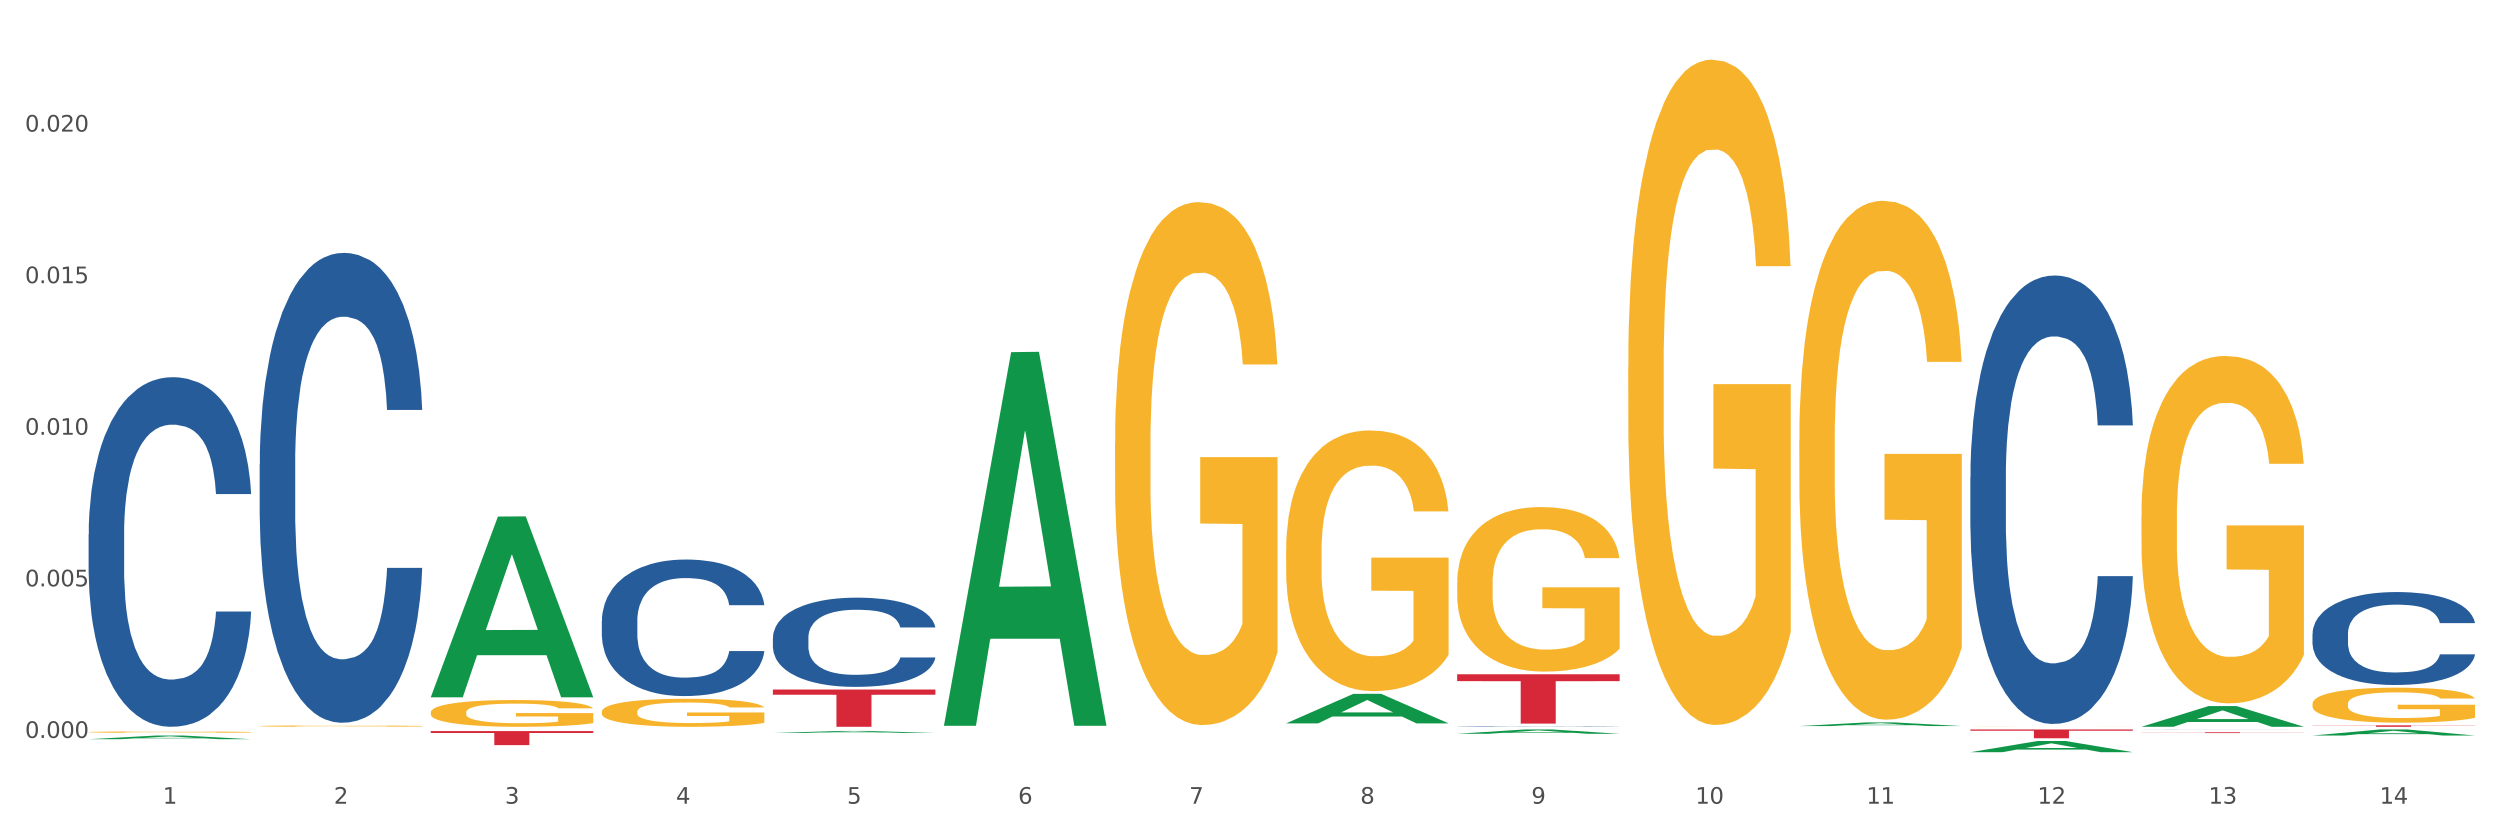 <?xml version="1.0" encoding="utf-8" standalone="no"?>
<!DOCTYPE svg PUBLIC "-//W3C//DTD SVG 1.1//EN"
  "http://www.w3.org/Graphics/SVG/1.1/DTD/svg11.dtd">
<svg xmlns:xlink="http://www.w3.org/1999/xlink" width="1080pt" height="360pt" viewBox="0 0 1080 360" xmlns="http://www.w3.org/2000/svg" version="1.1">
 <rect x="0" y="0" width="1080" height="360" fill="#333333" stroke="none"/>
 <defs>
  <style type="text/css">*{stroke-linejoin: round; stroke-linecap: butt}</style>
 </defs>
 <g id="figure_1">
  <g id="patch_1">
   <path d="M 0 360 
L 1080 360 
L 1080 0 
L 0 0 
z
" style="fill: #ffffff; stroke: #ffffff; stroke-linejoin: miter"/>
  </g>
  <g id="axes_1">
   <g id="matplotlib.axis_1">
    <g id="xtick_1">
     <g id="text_1">
      <!-- 1 -->
      <g style="fill: #4d4d4d" transform="translate(70.332 347.204) scale(0.096 -0.096)">
       <defs>
        <path id="DejaVuSans-31" d="M 794 531 
L 1825 531 
L 1825 4091 
L 703 3866 
L 703 4441 
L 1819 4666 
L 2450 4666 
L 2450 531 
L 3481 531 
L 3481 0 
L 794 0 
L 794 531 
z
" transform="scale(0.016)"/>
       </defs>
       <use xlink:href="#DejaVuSans-31"/>
      </g>
     </g>
    </g>
    <g id="xtick_2">
     <g id="text_2">
      <!-- 2 -->
      <g style="fill: #4d4d4d" transform="translate(144.233 347.204) scale(0.096 -0.096)">
       <defs>
        <path id="DejaVuSans-32" d="M 1228 531 
L 3431 531 
L 3431 0 
L 469 0 
L 469 531 
Q 828 903 1448 1529 
Q 2069 2156 2228 2338 
Q 2531 2678 2651 2914 
Q 2772 3150 2772 3378 
Q 2772 3750 2511 3984 
Q 2250 4219 1831 4219 
Q 1534 4219 1204 4116 
Q 875 4013 500 3803 
L 500 4441 
Q 881 4594 1212 4672 
Q 1544 4750 1819 4750 
Q 2544 4750 2975 4387 
Q 3406 4025 3406 3419 
Q 3406 3131 3298 2873 
Q 3191 2616 2906 2266 
Q 2828 2175 2409 1742 
Q 1991 1309 1228 531 
z
" transform="scale(0.016)"/>
       </defs>
       <use xlink:href="#DejaVuSans-32"/>
      </g>
     </g>
    </g>
    <g id="xtick_3">
     <g id="text_3">
      <!-- 3 -->
      <g style="fill: #4d4d4d" transform="translate(218.134 347.204) scale(0.096 -0.096)">
       <defs>
        <path id="DejaVuSans-33" d="M 2597 2516 
Q 3050 2419 3304 2112 
Q 3559 1806 3559 1356 
Q 3559 666 3084 287 
Q 2609 -91 1734 -91 
Q 1441 -91 1130 -33 
Q 819 25 488 141 
L 488 750 
Q 750 597 1062 519 
Q 1375 441 1716 441 
Q 2309 441 2620 675 
Q 2931 909 2931 1356 
Q 2931 1769 2642 2001 
Q 2353 2234 1838 2234 
L 1294 2234 
L 1294 2753 
L 1863 2753 
Q 2328 2753 2575 2939 
Q 2822 3125 2822 3475 
Q 2822 3834 2567 4026 
Q 2313 4219 1838 4219 
Q 1578 4219 1281 4162 
Q 984 4106 628 3988 
L 628 4550 
Q 988 4650 1302 4700 
Q 1616 4750 1894 4750 
Q 2613 4750 3031 4423 
Q 3450 4097 3450 3541 
Q 3450 3153 3228 2886 
Q 3006 2619 2597 2516 
z
" transform="scale(0.016)"/>
       </defs>
       <use xlink:href="#DejaVuSans-33"/>
      </g>
     </g>
    </g>
    <g id="xtick_4">
     <g id="text_4">
      <!-- 4 -->
      <g style="fill: #4d4d4d" transform="translate(292.034 347.204) scale(0.096 -0.096)">
       <defs>
        <path id="DejaVuSans-34" d="M 2419 4116 
L 825 1625 
L 2419 1625 
L 2419 4116 
z
M 2253 4666 
L 3047 4666 
L 3047 1625 
L 3713 1625 
L 3713 1100 
L 3047 1100 
L 3047 0 
L 2419 0 
L 2419 1100 
L 313 1100 
L 313 1709 
L 2253 4666 
z
" transform="scale(0.016)"/>
       </defs>
       <use xlink:href="#DejaVuSans-34"/>
      </g>
     </g>
    </g>
    <g id="xtick_5">
     <g id="text_5">
      <!-- 5 -->
      <g style="fill: #4d4d4d" transform="translate(365.935 347.204) scale(0.096 -0.096)">
       <defs>
        <path id="DejaVuSans-35" d="M 691 4666 
L 3169 4666 
L 3169 4134 
L 1269 4134 
L 1269 2991 
Q 1406 3038 1543 3061 
Q 1681 3084 1819 3084 
Q 2600 3084 3056 2656 
Q 3513 2228 3513 1497 
Q 3513 744 3044 326 
Q 2575 -91 1722 -91 
Q 1428 -91 1123 -41 
Q 819 9 494 109 
L 494 744 
Q 775 591 1075 516 
Q 1375 441 1709 441 
Q 2250 441 2565 725 
Q 2881 1009 2881 1497 
Q 2881 1984 2565 2268 
Q 2250 2553 1709 2553 
Q 1456 2553 1204 2497 
Q 953 2441 691 2322 
L 691 4666 
z
" transform="scale(0.016)"/>
       </defs>
       <use xlink:href="#DejaVuSans-35"/>
      </g>
     </g>
    </g>
    <g id="xtick_6">
     <g id="text_6">
      <!-- 6 -->
      <g style="fill: #4d4d4d" transform="translate(439.836 347.204) scale(0.096 -0.096)">
       <defs>
        <path id="DejaVuSans-36" d="M 2113 2584 
Q 1688 2584 1439 2293 
Q 1191 2003 1191 1497 
Q 1191 994 1439 701 
Q 1688 409 2113 409 
Q 2538 409 2786 701 
Q 3034 994 3034 1497 
Q 3034 2003 2786 2293 
Q 2538 2584 2113 2584 
z
M 3366 4563 
L 3366 3988 
Q 3128 4100 2886 4159 
Q 2644 4219 2406 4219 
Q 1781 4219 1451 3797 
Q 1122 3375 1075 2522 
Q 1259 2794 1537 2939 
Q 1816 3084 2150 3084 
Q 2853 3084 3261 2657 
Q 3669 2231 3669 1497 
Q 3669 778 3244 343 
Q 2819 -91 2113 -91 
Q 1303 -91 875 529 
Q 447 1150 447 2328 
Q 447 3434 972 4092 
Q 1497 4750 2381 4750 
Q 2619 4750 2861 4703 
Q 3103 4656 3366 4563 
z
" transform="scale(0.016)"/>
       </defs>
       <use xlink:href="#DejaVuSans-36"/>
      </g>
     </g>
    </g>
    <g id="xtick_7">
     <g id="text_7">
      <!-- 7 -->
      <g style="fill: #4d4d4d" transform="translate(513.737 347.204) scale(0.096 -0.096)">
       <defs>
        <path id="DejaVuSans-37" d="M 525 4666 
L 3525 4666 
L 3525 4397 
L 1831 0 
L 1172 0 
L 2766 4134 
L 525 4134 
L 525 4666 
z
" transform="scale(0.016)"/>
       </defs>
       <use xlink:href="#DejaVuSans-37"/>
      </g>
     </g>
    </g>
    <g id="xtick_8">
     <g id="text_8">
      <!-- 8 -->
      <g style="fill: #4d4d4d" transform="translate(587.638 347.204) scale(0.096 -0.096)">
       <defs>
        <path id="DejaVuSans-38" d="M 2034 2216 
Q 1584 2216 1326 1975 
Q 1069 1734 1069 1313 
Q 1069 891 1326 650 
Q 1584 409 2034 409 
Q 2484 409 2743 651 
Q 3003 894 3003 1313 
Q 3003 1734 2745 1975 
Q 2488 2216 2034 2216 
z
M 1403 2484 
Q 997 2584 770 2862 
Q 544 3141 544 3541 
Q 544 4100 942 4425 
Q 1341 4750 2034 4750 
Q 2731 4750 3128 4425 
Q 3525 4100 3525 3541 
Q 3525 3141 3298 2862 
Q 3072 2584 2669 2484 
Q 3125 2378 3379 2068 
Q 3634 1759 3634 1313 
Q 3634 634 3220 271 
Q 2806 -91 2034 -91 
Q 1263 -91 848 271 
Q 434 634 434 1313 
Q 434 1759 690 2068 
Q 947 2378 1403 2484 
z
M 1172 3481 
Q 1172 3119 1398 2916 
Q 1625 2713 2034 2713 
Q 2441 2713 2670 2916 
Q 2900 3119 2900 3481 
Q 2900 3844 2670 4047 
Q 2441 4250 2034 4250 
Q 1625 4250 1398 4047 
Q 1172 3844 1172 3481 
z
" transform="scale(0.016)"/>
       </defs>
       <use xlink:href="#DejaVuSans-38"/>
      </g>
     </g>
    </g>
    <g id="xtick_9">
     <g id="text_9">
      <!-- 9 -->
      <g style="fill: #4d4d4d" transform="translate(661.539 347.204) scale(0.096 -0.096)">
       <defs>
        <path id="DejaVuSans-39" d="M 703 97 
L 703 672 
Q 941 559 1184 500 
Q 1428 441 1663 441 
Q 2288 441 2617 861 
Q 2947 1281 2994 2138 
Q 2813 1869 2534 1725 
Q 2256 1581 1919 1581 
Q 1219 1581 811 2004 
Q 403 2428 403 3163 
Q 403 3881 828 4315 
Q 1253 4750 1959 4750 
Q 2769 4750 3195 4129 
Q 3622 3509 3622 2328 
Q 3622 1225 3098 567 
Q 2575 -91 1691 -91 
Q 1453 -91 1209 -44 
Q 966 3 703 97 
z
M 1959 2075 
Q 2384 2075 2632 2365 
Q 2881 2656 2881 3163 
Q 2881 3666 2632 3958 
Q 2384 4250 1959 4250 
Q 1534 4250 1286 3958 
Q 1038 3666 1038 3163 
Q 1038 2656 1286 2365 
Q 1534 2075 1959 2075 
z
" transform="scale(0.016)"/>
       </defs>
       <use xlink:href="#DejaVuSans-39"/>
      </g>
     </g>
    </g>
    <g id="xtick_10">
     <g id="text_10">
      <!-- 10 -->
      <g style="fill: #4d4d4d" transform="translate(732.386 347.204) scale(0.096 -0.096)">
       <defs>
        <path id="DejaVuSans-30" d="M 2034 4250 
Q 1547 4250 1301 3770 
Q 1056 3291 1056 2328 
Q 1056 1369 1301 889 
Q 1547 409 2034 409 
Q 2525 409 2770 889 
Q 3016 1369 3016 2328 
Q 3016 3291 2770 3770 
Q 2525 4250 2034 4250 
z
M 2034 4750 
Q 2819 4750 3233 4129 
Q 3647 3509 3647 2328 
Q 3647 1150 3233 529 
Q 2819 -91 2034 -91 
Q 1250 -91 836 529 
Q 422 1150 422 2328 
Q 422 3509 836 4129 
Q 1250 4750 2034 4750 
z
" transform="scale(0.016)"/>
       </defs>
       <use xlink:href="#DejaVuSans-31"/>
       <use xlink:href="#DejaVuSans-30" transform="translate(63.623 0)"/>
      </g>
     </g>
    </g>
    <g id="xtick_11">
     <g id="text_11">
      <!-- 11 -->
      <g style="fill: #4d4d4d" transform="translate(806.287 347.204) scale(0.096 -0.096)">
       <use xlink:href="#DejaVuSans-31"/>
       <use xlink:href="#DejaVuSans-31" transform="translate(63.623 0)"/>
      </g>
     </g>
    </g>
    <g id="xtick_12">
     <g id="text_12">
      <!-- 12 -->
      <g style="fill: #4d4d4d" transform="translate(880.187 347.204) scale(0.096 -0.096)">
       <use xlink:href="#DejaVuSans-31"/>
       <use xlink:href="#DejaVuSans-32" transform="translate(63.623 0)"/>
      </g>
     </g>
    </g>
    <g id="xtick_13">
     <g id="text_13">
      <!-- 13 -->
      <g style="fill: #4d4d4d" transform="translate(954.088 347.204) scale(0.096 -0.096)">
       <use xlink:href="#DejaVuSans-31"/>
       <use xlink:href="#DejaVuSans-33" transform="translate(63.623 0)"/>
      </g>
     </g>
    </g>
    <g id="xtick_14">
     <g id="text_14">
      <!-- 14 -->
      <g style="fill: #4d4d4d" transform="translate(1027.989 347.204) scale(0.096 -0.096)">
       <use xlink:href="#DejaVuSans-31"/>
       <use xlink:href="#DejaVuSans-34" transform="translate(63.623 0)"/>
      </g>
     </g>
    </g>
    <g id="xtick_15"/>
    <g id="xtick_16"/>
    <g id="xtick_17"/>
    <g id="xtick_18"/>
    <g id="xtick_19"/>
    <g id="xtick_20"/>
    <g id="xtick_21"/>
    <g id="xtick_22"/>
    <g id="xtick_23"/>
    <g id="xtick_24"/>
    <g id="xtick_25"/>
    <g id="xtick_26"/>
    <g id="xtick_27"/>
   </g>
   <g id="matplotlib.axis_2">
    <g id="ytick_1">
     <g id="text_15">
      <!-- 0.000 -->
      <g style="fill: #4d4d4d" transform="translate(10.8 318.784) scale(0.096 -0.096)">
       <defs>
        <path id="DejaVuSans-2e" d="M 684 794 
L 1344 794 
L 1344 0 
L 684 0 
L 684 794 
z
" transform="scale(0.016)"/>
       </defs>
       <use xlink:href="#DejaVuSans-30"/>
       <use xlink:href="#DejaVuSans-2e" transform="translate(63.623 0)"/>
       <use xlink:href="#DejaVuSans-30" transform="translate(95.41 0)"/>
       <use xlink:href="#DejaVuSans-30" transform="translate(159.033 0)"/>
       <use xlink:href="#DejaVuSans-30" transform="translate(222.656 0)"/>
      </g>
     </g>
    </g>
    <g id="ytick_2">
     <g id="text_16">
      <!-- 0.005 -->
      <g style="fill: #4d4d4d" transform="translate(10.8 253.301) scale(0.096 -0.096)">
       <use xlink:href="#DejaVuSans-30"/>
       <use xlink:href="#DejaVuSans-2e" transform="translate(63.623 0)"/>
       <use xlink:href="#DejaVuSans-30" transform="translate(95.41 0)"/>
       <use xlink:href="#DejaVuSans-30" transform="translate(159.033 0)"/>
       <use xlink:href="#DejaVuSans-35" transform="translate(222.656 0)"/>
      </g>
     </g>
    </g>
    <g id="ytick_3">
     <g id="text_17">
      <!-- 0.010 -->
      <g style="fill: #4d4d4d" transform="translate(10.8 187.818) scale(0.096 -0.096)">
       <use xlink:href="#DejaVuSans-30"/>
       <use xlink:href="#DejaVuSans-2e" transform="translate(63.623 0)"/>
       <use xlink:href="#DejaVuSans-30" transform="translate(95.41 0)"/>
       <use xlink:href="#DejaVuSans-31" transform="translate(159.033 0)"/>
       <use xlink:href="#DejaVuSans-30" transform="translate(222.656 0)"/>
      </g>
     </g>
    </g>
    <g id="ytick_4">
     <g id="text_18">
      <!-- 0.015 -->
      <g style="fill: #4d4d4d" transform="translate(10.8 122.335) scale(0.096 -0.096)">
       <use xlink:href="#DejaVuSans-30"/>
       <use xlink:href="#DejaVuSans-2e" transform="translate(63.623 0)"/>
       <use xlink:href="#DejaVuSans-30" transform="translate(95.41 0)"/>
       <use xlink:href="#DejaVuSans-31" transform="translate(159.033 0)"/>
       <use xlink:href="#DejaVuSans-35" transform="translate(222.656 0)"/>
      </g>
     </g>
    </g>
    <g id="ytick_5">
     <g id="text_19">
      <!-- 0.020 -->
      <g style="fill: #4d4d4d" transform="translate(10.8 56.853) scale(0.096 -0.096)">
       <use xlink:href="#DejaVuSans-30"/>
       <use xlink:href="#DejaVuSans-2e" transform="translate(63.623 0)"/>
       <use xlink:href="#DejaVuSans-30" transform="translate(95.41 0)"/>
       <use xlink:href="#DejaVuSans-32" transform="translate(159.033 0)"/>
       <use xlink:href="#DejaVuSans-30" transform="translate(222.656 0)"/>
      </g>
     </g>
    </g>
    <g id="ytick_6"/>
    <g id="ytick_7"/>
    <g id="ytick_8"/>
    <g id="ytick_9"/>
    <g id="ytick_10"/>
   </g>
   <g id="PolyCollection_1">
    <path d="M 38.283 319.337 
L 38.355 319.336 
L 67.306 317.755 
L 79.321 317.754 
L 108.489 319.34 
L 94.592 319.34 
L 88.296 318.971 
L 58.404 318.971 
L 58.187 318.977 
L 52.107 319.34 
L 38.283 319.34 
L 38.283 319.337 
L 62.167 318.751 
L 84.532 318.749 
L 73.458 318.092 
L 73.314 318.089 
L 73.169 318.094 
L 62.095 318.749 
L 62.167 318.751 
L 38.283 319.337 
z
" clip-path="url(#p18c2c9c20a)" style="fill: #109648"/>
    <path d="M 851.192 315.136 
L 921.398 315.136 
L 921.398 315.666 
L 893.782 315.669 
L 893.782 318.945 
L 878.643 318.945 
L 878.643 315.669 
L 851.192 315.666 
L 851.192 315.14 
L 851.192 315.136 
z
" clip-path="url(#p18c2c9c20a)" style="fill: #d62839"/>
    <path d="M 629.49 291.296 
L 699.696 291.296 
L 699.696 294.256 
L 672.079 294.276 
L 672.079 312.601 
L 656.94 312.601 
L 656.94 294.276 
L 629.49 294.256 
L 629.49 291.316 
L 629.49 291.296 
z
" clip-path="url(#p18c2c9c20a)" style="fill: #d62839"/>
    <path d="M 333.886 297.89 
L 404.092 297.89 
L 404.092 300.126 
L 376.476 300.141 
L 376.476 313.979 
L 361.337 313.979 
L 361.337 300.141 
L 333.886 300.126 
L 333.886 297.905 
L 333.886 297.89 
z
" clip-path="url(#p18c2c9c20a)" style="fill: #d62839"/>
    <path d="M 186.085 315.811 
L 256.291 315.811 
L 256.291 316.657 
L 228.674 316.662 
L 228.674 321.895 
L 213.535 321.895 
L 213.535 316.662 
L 186.085 316.657 
L 186.085 315.817 
L 186.085 315.811 
z
" clip-path="url(#p18c2c9c20a)" style="fill: #d62839"/>
    <path d="M 112.184 313.666 
L 112.267 313.666 
L 112.267 313.646 
L 112.433 313.63 
L 113.261 313.59 
L 114.505 313.557 
L 115.416 313.54 
L 116.328 313.525 
L 117.406 313.511 
L 118.732 313.496 
L 121.136 313.474 
L 122.628 313.463 
L 124.451 313.452 
L 127.767 313.435 
L 130.17 313.425 
L 132.657 313.417 
L 136.719 313.407 
L 139.371 313.403 
L 142.189 313.4 
L 145.588 313.398 
L 148.157 313.397 
L 153.793 313.399 
L 158.601 313.404 
L 160.922 313.407 
L 163.906 313.414 
L 165.481 313.418 
L 168.05 313.427 
L 170.703 313.438 
L 172.526 313.447 
L 175.261 313.465 
L 177.334 313.483 
L 179.24 313.506 
L 180.235 313.521 
L 180.981 313.535 
L 181.644 313.552 
L 182.307 313.578 
L 167.387 313.578 
L 166.807 313.559 
L 165.895 313.542 
L 164.569 313.525 
L 163.408 313.514 
L 161.419 313.501 
L 159.596 313.492 
L 157.689 313.486 
L 155.368 313.481 
L 153.545 313.478 
L 150.975 313.476 
L 145.919 313.476 
L 142.521 313.481 
L 140.2 313.486 
L 138.708 313.491 
L 137.382 313.496 
L 135.89 313.504 
L 134.149 313.515 
L 132.906 313.525 
L 131.662 313.538 
L 130.668 313.55 
L 129.756 313.565 
L 129.01 313.581 
L 128.43 313.598 
L 127.933 313.618 
L 127.518 313.651 
L 127.518 313.724 
L 127.684 313.74 
L 128.098 313.762 
L 128.596 313.779 
L 129.424 313.798 
L 130.17 313.812 
L 131.58 313.831 
L 133.154 313.847 
L 134.398 313.857 
L 135.641 313.865 
L 137.796 313.877 
L 140.2 313.886 
L 142.272 313.892 
L 145.09 313.898 
L 146.997 313.9 
L 148.654 313.901 
L 152.716 313.901 
L 155.617 313.899 
L 158.85 313.895 
L 161.336 313.891 
L 163.408 313.885 
L 165.729 313.875 
L 167.221 313.866 
L 167.221 313.755 
L 148.986 313.755 
L 148.986 313.681 
L 182.39 313.681 
L 182.39 313.898 
L 180.981 313.909 
L 179.406 313.919 
L 177.748 313.928 
L 175.261 313.939 
L 172.277 313.95 
L 169.625 313.957 
L 166.807 313.963 
L 163.491 313.969 
L 159.181 313.975 
L 156.529 313.977 
L 153.213 313.978 
L 149.318 313.979 
L 145.919 313.978 
L 142.604 313.975 
L 139.122 313.97 
L 135.724 313.963 
L 133.154 313.957 
L 130.585 313.948 
L 127.85 313.937 
L 125.695 313.926 
L 124.037 313.917 
L 122.213 313.905 
L 120.224 313.889 
L 118.732 313.874 
L 117.406 313.859 
L 115.997 313.84 
L 115.002 313.824 
L 114.007 313.803 
L 113.427 313.788 
L 112.764 313.764 
L 112.267 313.73 
L 112.184 313.666 
z
" clip-path="url(#p18c2c9c20a)" style="fill: #f7b32b"/>
    <path d="M 38.283 230.807 
L 38.366 230.669 
L 38.366 226.807 
L 38.615 221.565 
L 39.528 211.91 
L 40.69 204.6 
L 42.681 196.048 
L 43.76 192.462 
L 45.171 188.462 
L 48.075 181.979 
L 51.395 176.462 
L 53.718 173.427 
L 55.461 171.496 
L 59.361 168.048 
L 61.602 166.531 
L 63.926 165.289 
L 65.917 164.462 
L 69.237 163.496 
L 71.892 163.082 
L 74.963 162.944 
L 77.535 163.082 
L 80.938 163.634 
L 85.917 165.289 
L 87.825 166.255 
L 90.398 167.91 
L 93.053 170.117 
L 95.211 172.324 
L 97.701 175.496 
L 100.273 179.634 
L 102.763 184.875 
L 104.506 189.703 
L 105.916 194.807 
L 107.161 201.013 
L 108.074 207.772 
L 108.489 213.427 
L 93.302 213.427 
L 92.888 208.324 
L 92.058 202.807 
L 91.228 199.082 
L 90.315 196.048 
L 88.904 192.6 
L 87.659 190.393 
L 85.585 187.772 
L 83.676 186.117 
L 82.099 185.151 
L 80.191 184.324 
L 76.124 183.496 
L 73.22 183.496 
L 71.394 183.772 
L 69.154 184.462 
L 67.245 185.427 
L 65.004 187.082 
L 63.262 188.875 
L 61.519 191.22 
L 60.523 192.875 
L 59.029 195.91 
L 58.034 198.393 
L 56.706 202.669 
L 55.959 205.703 
L 54.631 213.565 
L 54.05 219.358 
L 53.801 223.358 
L 53.635 227.772 
L 53.635 249.289 
L 54.133 258.944 
L 54.548 263.082 
L 55.212 267.772 
L 56.457 273.841 
L 58.283 279.772 
L 60.191 284.048 
L 61.768 286.669 
L 63.262 288.6 
L 64.755 290.117 
L 66.581 291.496 
L 68.075 292.324 
L 70.315 293.151 
L 72.971 293.565 
L 75.046 293.565 
L 79.278 292.875 
L 81.187 292.186 
L 83.012 291.22 
L 85.004 289.703 
L 86.581 288.048 
L 87.493 286.806 
L 88.987 284.186 
L 90.149 281.427 
L 91.145 278.255 
L 91.809 275.496 
L 92.556 271.358 
L 93.136 266.669 
L 93.302 264.186 
L 108.489 264.186 
L 108.157 269.151 
L 107.576 273.979 
L 106.414 280.462 
L 105.501 284.186 
L 104.091 288.738 
L 102.597 292.6 
L 100.522 296.875 
L 98.614 300.048 
L 96.622 302.806 
L 94.464 305.289 
L 90.564 308.737 
L 89.153 309.703 
L 86.166 311.358 
L 83.842 312.324 
L 80.44 313.289 
L 76.954 313.841 
L 73.303 313.979 
L 70.066 313.703 
L 66.498 312.875 
L 64.257 312.048 
L 61.768 310.806 
L 58.863 308.875 
L 56.125 306.531 
L 53.552 303.772 
L 51.146 300.6 
L 48.905 297.013 
L 46.001 291.082 
L 43.843 285.289 
L 42.266 279.91 
L 41.187 275.358 
L 40.109 269.565 
L 39.528 265.565 
L 38.615 255.91 
L 38.283 246.944 
L 38.283 230.807 
z
" clip-path="url(#p18c2c9c20a)" style="fill: #255c99"/>
    <path d="M 112.184 200.456 
L 112.267 200.271 
L 112.267 195.08 
L 112.516 188.036 
L 113.429 175.059 
L 114.59 165.234 
L 116.582 153.74 
L 117.661 148.921 
L 119.072 143.545 
L 121.976 134.832 
L 125.296 127.417 
L 127.619 123.338 
L 129.362 120.743 
L 133.262 116.108 
L 135.503 114.069 
L 137.826 112.401 
L 139.818 111.289 
L 143.137 109.991 
L 145.793 109.435 
L 148.863 109.249 
L 151.436 109.435 
L 154.838 110.176 
L 159.818 112.401 
L 161.726 113.698 
L 164.299 115.923 
L 166.954 118.889 
L 169.112 121.855 
L 171.602 126.119 
L 174.174 131.68 
L 176.664 138.725 
L 178.406 145.213 
L 179.817 152.072 
L 181.062 160.414 
L 181.975 169.498 
L 182.39 177.098 
L 167.203 177.098 
L 166.788 170.239 
L 165.959 162.824 
L 165.129 157.819 
L 164.216 153.74 
L 162.805 149.106 
L 161.56 146.14 
L 159.486 142.618 
L 157.577 140.393 
L 156 139.095 
L 154.092 137.983 
L 150.025 136.871 
L 147.121 136.871 
L 145.295 137.242 
L 143.055 138.169 
L 141.146 139.466 
L 138.905 141.691 
L 137.163 144.101 
L 135.42 147.252 
L 134.424 149.477 
L 132.93 153.555 
L 131.934 156.892 
L 130.607 162.639 
L 129.86 166.717 
L 128.532 177.284 
L 127.951 185.07 
L 127.702 190.446 
L 127.536 196.378 
L 127.536 225.297 
L 128.034 238.273 
L 128.449 243.835 
L 129.113 250.138 
L 130.358 258.294 
L 132.183 266.266 
L 134.092 272.013 
L 135.669 275.535 
L 137.163 278.13 
L 138.656 280.169 
L 140.482 282.023 
L 141.976 283.135 
L 144.216 284.248 
L 146.872 284.804 
L 148.946 284.804 
L 153.179 283.877 
L 155.087 282.95 
L 156.913 281.652 
L 158.905 279.613 
L 160.481 277.389 
L 161.394 275.72 
L 162.888 272.198 
L 164.05 268.49 
L 165.046 264.227 
L 165.71 260.519 
L 166.456 254.958 
L 167.037 248.655 
L 167.203 245.318 
L 182.39 245.318 
L 182.058 251.992 
L 181.477 258.48 
L 180.315 267.193 
L 179.402 272.198 
L 177.991 278.315 
L 176.498 283.506 
L 174.423 289.253 
L 172.514 293.517 
L 170.523 297.224 
L 168.365 300.561 
L 164.465 305.195 
L 163.054 306.493 
L 160.067 308.718 
L 157.743 310.015 
L 154.341 311.313 
L 150.855 312.054 
L 147.204 312.24 
L 143.967 311.869 
L 140.399 310.757 
L 138.158 309.645 
L 135.669 307.976 
L 132.764 305.381 
L 130.026 302.229 
L 127.453 298.522 
L 125.047 294.258 
L 122.806 289.438 
L 119.902 281.467 
L 117.744 273.681 
L 116.167 266.451 
L 115.088 260.334 
L 114.01 252.548 
L 113.429 247.172 
L 112.516 234.195 
L 112.184 222.145 
L 112.184 200.456 
z
" clip-path="url(#p18c2c9c20a)" style="fill: #255c99"/>
    <path d="M 259.986 268.222 
L 260.069 268.168 
L 260.069 266.659 
L 260.318 264.612 
L 261.23 260.841 
L 262.392 257.985 
L 264.384 254.645 
L 265.463 253.244 
L 266.873 251.682 
L 269.778 249.15 
L 273.097 246.995 
L 275.421 245.81 
L 277.164 245.056 
L 281.064 243.709 
L 283.305 243.116 
L 285.628 242.631 
L 287.62 242.308 
L 290.939 241.931 
L 293.595 241.769 
L 296.665 241.715 
L 299.238 241.769 
L 302.64 241.985 
L 307.619 242.631 
L 309.528 243.008 
L 312.101 243.655 
L 314.756 244.517 
L 316.914 245.379 
L 319.403 246.618 
L 321.976 248.234 
L 324.465 250.281 
L 326.208 252.167 
L 327.619 254.16 
L 328.864 256.585 
L 329.776 259.225 
L 330.191 261.433 
L 315.005 261.433 
L 314.59 259.44 
L 313.76 257.285 
L 312.93 255.83 
L 312.018 254.645 
L 310.607 253.298 
L 309.362 252.436 
L 307.287 251.413 
L 305.379 250.766 
L 303.802 250.389 
L 301.893 250.066 
L 297.827 249.743 
L 294.923 249.743 
L 293.097 249.85 
L 290.856 250.12 
L 288.948 250.497 
L 286.707 251.143 
L 284.964 251.844 
L 283.222 252.76 
L 282.226 253.406 
L 280.732 254.591 
L 279.736 255.561 
L 278.408 257.231 
L 277.662 258.416 
L 276.334 261.487 
L 275.753 263.75 
L 275.504 265.312 
L 275.338 267.036 
L 275.338 275.441 
L 275.836 279.212 
L 276.251 280.828 
L 276.915 282.66 
L 278.159 285.03 
L 279.985 287.347 
L 281.894 289.017 
L 283.471 290.041 
L 284.964 290.795 
L 286.458 291.388 
L 288.284 291.926 
L 289.777 292.25 
L 292.018 292.573 
L 294.674 292.734 
L 296.748 292.734 
L 300.98 292.465 
L 302.889 292.196 
L 304.715 291.819 
L 306.706 291.226 
L 308.283 290.579 
L 309.196 290.095 
L 310.69 289.071 
L 311.852 287.993 
L 312.847 286.754 
L 313.511 285.677 
L 314.258 284.061 
L 314.839 282.229 
L 315.005 281.259 
L 330.191 281.259 
L 329.859 283.199 
L 329.279 285.084 
L 328.117 287.616 
L 327.204 289.071 
L 325.793 290.849 
L 324.299 292.357 
L 322.225 294.027 
L 320.316 295.266 
L 318.324 296.344 
L 316.167 297.314 
L 312.267 298.661 
L 310.856 299.038 
L 307.868 299.684 
L 305.545 300.061 
L 302.142 300.438 
L 298.657 300.654 
L 295.006 300.708 
L 291.769 300.6 
L 288.201 300.277 
L 285.96 299.954 
L 283.471 299.469 
L 280.566 298.714 
L 277.827 297.799 
L 275.255 296.721 
L 272.848 295.482 
L 270.608 294.081 
L 267.703 291.765 
L 265.546 289.502 
L 263.969 287.401 
L 262.89 285.623 
L 261.811 283.36 
L 261.23 281.798 
L 260.318 278.027 
L 259.986 274.525 
L 259.986 268.222 
z
" clip-path="url(#p18c2c9c20a)" style="fill: #255c99"/>
    <path d="M 333.886 275.505 
L 333.969 275.47 
L 333.969 274.484 
L 334.218 273.146 
L 335.131 270.682 
L 336.293 268.816 
L 338.285 266.634 
L 339.363 265.718 
L 340.774 264.697 
L 343.679 263.043 
L 346.998 261.635 
L 349.322 260.86 
L 351.064 260.367 
L 354.965 259.487 
L 357.205 259.1 
L 359.529 258.783 
L 361.521 258.572 
L 364.84 258.326 
L 367.496 258.22 
L 370.566 258.185 
L 373.139 258.22 
L 376.541 258.361 
L 381.52 258.783 
L 383.429 259.03 
L 386.001 259.452 
L 388.657 260.015 
L 390.815 260.579 
L 393.304 261.388 
L 395.877 262.444 
L 398.366 263.782 
L 400.109 265.014 
L 401.52 266.317 
L 402.764 267.901 
L 403.677 269.626 
L 404.092 271.069 
L 388.906 271.069 
L 388.491 269.767 
L 387.661 268.359 
L 386.831 267.408 
L 385.918 266.634 
L 384.508 265.754 
L 383.263 265.19 
L 381.188 264.521 
L 379.28 264.099 
L 377.703 263.853 
L 375.794 263.641 
L 371.728 263.43 
L 368.823 263.43 
L 366.998 263.501 
L 364.757 263.677 
L 362.848 263.923 
L 360.608 264.345 
L 358.865 264.803 
L 357.122 265.402 
L 356.127 265.824 
L 354.633 266.598 
L 353.637 267.232 
L 352.309 268.323 
L 351.562 269.098 
L 350.235 271.104 
L 349.654 272.583 
L 349.405 273.604 
L 349.239 274.73 
L 349.239 280.222 
L 349.737 282.686 
L 350.152 283.742 
L 350.816 284.939 
L 352.06 286.488 
L 353.886 288.002 
L 355.795 289.093 
L 357.371 289.762 
L 358.865 290.255 
L 360.359 290.642 
L 362.185 290.994 
L 363.678 291.205 
L 365.919 291.417 
L 368.574 291.522 
L 370.649 291.522 
L 374.881 291.346 
L 376.79 291.17 
L 378.616 290.924 
L 380.607 290.537 
L 382.184 290.114 
L 383.097 289.797 
L 384.591 289.128 
L 385.752 288.424 
L 386.748 287.615 
L 387.412 286.911 
L 388.159 285.854 
L 388.74 284.658 
L 388.906 284.024 
L 404.092 284.024 
L 403.76 285.291 
L 403.179 286.523 
L 402.018 288.178 
L 401.105 289.128 
L 399.694 290.29 
L 398.2 291.276 
L 396.126 292.367 
L 394.217 293.177 
L 392.225 293.881 
L 390.068 294.514 
L 386.167 295.395 
L 384.757 295.641 
L 381.769 296.063 
L 379.446 296.31 
L 376.043 296.556 
L 372.558 296.697 
L 368.906 296.732 
L 365.67 296.662 
L 362.102 296.451 
L 359.861 296.239 
L 357.371 295.923 
L 354.467 295.43 
L 351.728 294.831 
L 349.156 294.127 
L 346.749 293.318 
L 344.509 292.402 
L 341.604 290.889 
L 339.446 289.41 
L 337.87 288.037 
L 336.791 286.875 
L 335.712 285.397 
L 335.131 284.376 
L 334.218 281.912 
L 333.886 279.624 
L 333.886 275.505 
z
" clip-path="url(#p18c2c9c20a)" style="fill: #255c99"/>
    <path d="M 629.49 313.858 
L 629.573 313.857 
L 629.573 313.852 
L 629.822 313.844 
L 630.735 313.83 
L 631.896 313.819 
L 633.888 313.807 
L 634.967 313.802 
L 636.378 313.796 
L 639.282 313.786 
L 642.602 313.778 
L 644.925 313.774 
L 646.668 313.771 
L 650.568 313.766 
L 652.809 313.764 
L 655.132 313.762 
L 657.124 313.761 
L 660.444 313.759 
L 663.099 313.759 
L 666.17 313.759 
L 668.742 313.759 
L 672.144 313.76 
L 677.124 313.762 
L 679.032 313.763 
L 681.605 313.766 
L 684.26 313.769 
L 686.418 313.772 
L 688.908 313.777 
L 691.48 313.783 
L 693.97 313.791 
L 695.712 313.798 
L 697.123 313.805 
L 698.368 313.814 
L 699.281 313.824 
L 699.696 313.832 
L 684.509 313.832 
L 684.094 313.825 
L 683.265 313.817 
L 682.435 313.811 
L 681.522 313.807 
L 680.111 313.802 
L 678.866 313.799 
L 676.792 313.795 
L 674.883 313.792 
L 673.306 313.791 
L 671.398 313.79 
L 667.331 313.789 
L 664.427 313.789 
L 662.601 313.789 
L 660.361 313.79 
L 658.452 313.791 
L 656.211 313.794 
L 654.469 313.796 
L 652.726 313.8 
L 651.73 313.802 
L 650.236 313.807 
L 649.24 313.81 
L 647.913 313.817 
L 647.166 313.821 
L 645.838 313.832 
L 645.257 313.841 
L 645.008 313.847 
L 644.842 313.853 
L 644.842 313.885 
L 645.34 313.899 
L 645.755 313.905 
L 646.419 313.911 
L 647.664 313.92 
L 649.489 313.929 
L 651.398 313.935 
L 652.975 313.939 
L 654.469 313.942 
L 655.962 313.944 
L 657.788 313.946 
L 659.282 313.947 
L 661.522 313.948 
L 664.178 313.949 
L 666.253 313.949 
L 670.485 313.948 
L 672.393 313.947 
L 674.219 313.946 
L 676.211 313.943 
L 677.788 313.941 
L 678.7 313.939 
L 680.194 313.935 
L 681.356 313.931 
L 682.352 313.927 
L 683.016 313.923 
L 683.762 313.917 
L 684.343 313.91 
L 684.509 313.906 
L 699.696 313.906 
L 699.364 313.913 
L 698.783 313.921 
L 697.621 313.93 
L 696.708 313.935 
L 695.297 313.942 
L 693.804 313.948 
L 691.729 313.954 
L 689.82 313.959 
L 687.829 313.963 
L 685.671 313.966 
L 681.771 313.971 
L 680.36 313.973 
L 677.373 313.975 
L 675.049 313.976 
L 671.647 313.978 
L 668.161 313.979 
L 664.51 313.979 
L 661.273 313.978 
L 657.705 313.977 
L 655.464 313.976 
L 652.975 313.974 
L 650.07 313.971 
L 647.332 313.968 
L 644.759 313.964 
L 642.353 313.959 
L 640.112 313.954 
L 637.208 313.945 
L 635.05 313.937 
L 633.473 313.929 
L 632.394 313.923 
L 631.316 313.914 
L 630.735 313.908 
L 629.822 313.894 
L 629.49 313.881 
L 629.49 313.858 
z
" clip-path="url(#p18c2c9c20a)" style="fill: #255c99"/>
    <path d="M 851.192 206.065 
L 851.275 205.888 
L 851.275 200.934 
L 851.524 194.21 
L 852.437 181.825 
L 853.599 172.448 
L 855.591 161.478 
L 856.67 156.878 
L 858.08 151.747 
L 860.985 143.431 
L 864.304 136.354 
L 866.628 132.461 
L 868.37 129.984 
L 872.271 125.561 
L 874.511 123.615 
L 876.835 122.022 
L 878.827 120.961 
L 882.146 119.722 
L 884.802 119.191 
L 887.872 119.014 
L 890.445 119.191 
L 893.847 119.899 
L 898.826 122.022 
L 900.735 123.261 
L 903.307 125.384 
L 905.963 128.215 
L 908.121 131.046 
L 910.61 135.115 
L 913.183 140.423 
L 915.672 147.147 
L 917.415 153.339 
L 918.826 159.886 
L 920.071 167.848 
L 920.983 176.517 
L 921.398 183.771 
L 906.212 183.771 
L 905.797 177.225 
L 904.967 170.148 
L 904.137 165.37 
L 903.224 161.478 
L 901.814 157.055 
L 900.569 154.224 
L 898.494 150.862 
L 896.586 148.739 
L 895.009 147.5 
L 893.1 146.439 
L 889.034 145.377 
L 886.129 145.377 
L 884.304 145.731 
L 882.063 146.616 
L 880.154 147.854 
L 877.914 149.977 
L 876.171 152.278 
L 874.428 155.285 
L 873.433 157.409 
L 871.939 161.301 
L 870.943 164.486 
L 869.615 169.971 
L 868.868 173.863 
L 867.541 183.948 
L 866.96 191.379 
L 866.711 196.51 
L 866.545 202.172 
L 866.545 229.774 
L 867.043 242.159 
L 867.458 247.467 
L 868.122 253.482 
L 869.366 261.267 
L 871.192 268.875 
L 873.101 274.36 
L 874.677 277.722 
L 876.171 280.199 
L 877.665 282.145 
L 879.491 283.914 
L 880.984 284.976 
L 883.225 286.038 
L 885.88 286.568 
L 887.955 286.568 
L 892.187 285.684 
L 894.096 284.799 
L 895.922 283.561 
L 897.913 281.614 
L 899.49 279.491 
L 900.403 277.899 
L 901.897 274.537 
L 903.058 270.998 
L 904.054 266.929 
L 904.718 263.39 
L 905.465 258.083 
L 906.046 252.067 
L 906.212 248.882 
L 921.398 248.882 
L 921.066 255.252 
L 920.485 261.444 
L 919.324 269.76 
L 918.411 274.537 
L 917 280.376 
L 915.506 285.33 
L 913.432 290.815 
L 911.523 294.884 
L 909.531 298.423 
L 907.374 301.608 
L 903.473 306.031 
L 902.063 307.269 
L 899.075 309.393 
L 896.752 310.631 
L 893.349 311.87 
L 889.864 312.577 
L 886.212 312.754 
L 882.976 312.4 
L 879.408 311.339 
L 877.167 310.277 
L 874.677 308.685 
L 871.773 306.208 
L 869.034 303.2 
L 866.462 299.661 
L 864.055 295.592 
L 861.815 290.992 
L 858.91 283.384 
L 856.752 275.953 
L 855.176 269.052 
L 854.097 263.214 
L 853.018 255.782 
L 852.437 250.651 
L 851.524 238.266 
L 851.192 226.766 
L 851.192 206.065 
z
" clip-path="url(#p18c2c9c20a)" style="fill: #255c99"/>
    <path d="M 925.093 315.162 
L 925.176 315.162 
L 925.176 315.16 
L 925.425 315.159 
L 926.338 315.155 
L 927.5 315.152 
L 929.492 315.149 
L 930.57 315.148 
L 931.981 315.146 
L 934.886 315.144 
L 938.205 315.141 
L 940.529 315.14 
L 942.271 315.14 
L 946.172 315.138 
L 948.412 315.138 
L 950.736 315.137 
L 952.728 315.137 
L 956.047 315.137 
L 958.702 315.136 
L 961.773 315.136 
L 964.346 315.136 
L 967.748 315.137 
L 972.727 315.137 
L 974.636 315.138 
L 977.208 315.138 
L 979.864 315.139 
L 982.021 315.14 
L 984.511 315.141 
L 987.084 315.143 
L 989.573 315.145 
L 991.316 315.146 
L 992.727 315.148 
L 993.971 315.151 
L 994.884 315.153 
L 995.299 315.155 
L 980.113 315.155 
L 979.698 315.154 
L 978.868 315.151 
L 978.038 315.15 
L 977.125 315.149 
L 975.715 315.148 
L 974.47 315.147 
L 972.395 315.146 
L 970.486 315.145 
L 968.91 315.145 
L 967.001 315.144 
L 962.935 315.144 
L 960.03 315.144 
L 958.205 315.144 
L 955.964 315.144 
L 954.055 315.145 
L 951.815 315.145 
L 950.072 315.146 
L 948.329 315.147 
L 947.333 315.148 
L 945.84 315.149 
L 944.844 315.15 
L 943.516 315.151 
L 942.769 315.153 
L 941.441 315.155 
L 940.861 315.158 
L 940.612 315.159 
L 940.446 315.161 
L 940.446 315.169 
L 940.944 315.173 
L 941.359 315.174 
L 942.022 315.176 
L 943.267 315.178 
L 945.093 315.18 
L 947.002 315.182 
L 948.578 315.183 
L 950.072 315.184 
L 951.566 315.184 
L 953.391 315.185 
L 954.885 315.185 
L 957.126 315.186 
L 959.781 315.186 
L 961.856 315.186 
L 966.088 315.185 
L 967.997 315.185 
L 969.823 315.185 
L 971.814 315.184 
L 973.391 315.184 
L 974.304 315.183 
L 975.798 315.182 
L 976.959 315.181 
L 977.955 315.18 
L 978.619 315.179 
L 979.366 315.177 
L 979.947 315.176 
L 980.113 315.175 
L 995.299 315.175 
L 994.967 315.176 
L 994.386 315.178 
L 993.225 315.181 
L 992.312 315.182 
L 990.901 315.184 
L 989.407 315.185 
L 987.333 315.187 
L 985.424 315.188 
L 983.432 315.189 
L 981.275 315.19 
L 977.374 315.191 
L 975.963 315.192 
L 972.976 315.192 
L 970.652 315.193 
L 967.25 315.193 
L 963.765 315.193 
L 960.113 315.193 
L 956.877 315.193 
L 953.308 315.193 
L 951.068 315.193 
L 948.578 315.192 
L 945.674 315.191 
L 942.935 315.191 
L 940.363 315.19 
L 937.956 315.188 
L 935.715 315.187 
L 932.811 315.185 
L 930.653 315.183 
L 929.077 315.181 
L 927.998 315.179 
L 926.919 315.177 
L 926.338 315.175 
L 925.425 315.171 
L 925.093 315.168 
L 925.093 315.162 
z
" clip-path="url(#p18c2c9c20a)" style="fill: #255c99"/>
    <path d="M 998.994 273.806 
L 999.077 273.77 
L 999.077 272.743 
L 999.326 271.35 
L 1000.239 268.783 
L 1001.401 266.839 
L 1003.392 264.566 
L 1004.471 263.612 
L 1005.882 262.549 
L 1008.786 260.826 
L 1012.106 259.359 
L 1014.43 258.552 
L 1016.172 258.039 
L 1020.073 257.122 
L 1022.313 256.719 
L 1024.637 256.389 
L 1026.628 256.169 
L 1029.948 255.912 
L 1032.603 255.802 
L 1035.674 255.765 
L 1038.246 255.802 
L 1041.649 255.949 
L 1046.628 256.389 
L 1048.537 256.645 
L 1051.109 257.085 
L 1053.765 257.672 
L 1055.922 258.259 
L 1058.412 259.102 
L 1060.984 260.202 
L 1063.474 261.596 
L 1065.217 262.879 
L 1066.627 264.236 
L 1067.872 265.886 
L 1068.785 267.683 
L 1069.2 269.186 
L 1054.014 269.186 
L 1053.599 267.829 
L 1052.769 266.363 
L 1051.939 265.373 
L 1051.026 264.566 
L 1049.615 263.649 
L 1048.371 263.062 
L 1046.296 262.366 
L 1044.387 261.926 
L 1042.811 261.669 
L 1040.902 261.449 
L 1036.836 261.229 
L 1033.931 261.229 
L 1032.105 261.302 
L 1029.865 261.486 
L 1027.956 261.742 
L 1025.716 262.182 
L 1023.973 262.659 
L 1022.23 263.282 
L 1021.234 263.722 
L 1019.741 264.529 
L 1018.745 265.189 
L 1017.417 266.326 
L 1016.67 267.133 
L 1015.342 269.223 
L 1014.761 270.763 
L 1014.512 271.826 
L 1014.347 273 
L 1014.347 278.72 
L 1014.844 281.287 
L 1015.259 282.387 
L 1015.923 283.634 
L 1017.168 285.247 
L 1018.994 286.824 
L 1020.902 287.961 
L 1022.479 288.657 
L 1023.973 289.171 
L 1025.467 289.574 
L 1027.292 289.941 
L 1028.786 290.161 
L 1031.027 290.381 
L 1033.682 290.491 
L 1035.757 290.491 
L 1039.989 290.308 
L 1041.898 290.124 
L 1043.723 289.868 
L 1045.715 289.464 
L 1047.292 289.024 
L 1048.205 288.694 
L 1049.698 287.997 
L 1050.86 287.264 
L 1051.856 286.421 
L 1052.52 285.687 
L 1053.267 284.587 
L 1053.848 283.34 
L 1054.014 282.68 
L 1069.2 282.68 
L 1068.868 284.001 
L 1068.287 285.284 
L 1067.125 287.007 
L 1066.213 287.997 
L 1064.802 289.208 
L 1063.308 290.234 
L 1061.233 291.371 
L 1059.325 292.214 
L 1057.333 292.948 
L 1055.175 293.608 
L 1051.275 294.525 
L 1049.864 294.781 
L 1046.877 295.221 
L 1044.553 295.478 
L 1041.151 295.735 
L 1037.665 295.881 
L 1034.014 295.918 
L 1030.778 295.845 
L 1027.209 295.625 
L 1024.969 295.405 
L 1022.479 295.075 
L 1019.575 294.561 
L 1016.836 293.938 
L 1014.264 293.204 
L 1011.857 292.361 
L 1009.616 291.408 
L 1006.712 289.831 
L 1004.554 288.291 
L 1002.977 286.861 
L 1001.899 285.651 
L 1000.82 284.111 
L 1000.239 283.047 
L 999.326 280.48 
L 998.994 278.097 
L 998.994 273.806 
z
" clip-path="url(#p18c2c9c20a)" style="fill: #255c99"/>
    <path d="M 998.994 304.061 
L 999.077 304.047 
L 999.077 303.55 
L 999.243 303.122 
L 1000.072 302.087 
L 1001.315 301.231 
L 1002.227 300.775 
L 1003.139 300.402 
L 1004.216 300.03 
L 1005.542 299.643 
L 1007.946 299.077 
L 1009.438 298.787 
L 1011.262 298.484 
L 1014.577 298.042 
L 1016.981 297.793 
L 1019.467 297.586 
L 1023.529 297.338 
L 1026.181 297.227 
L 1029 297.145 
L 1032.398 297.089 
L 1034.967 297.076 
L 1040.604 297.117 
L 1045.411 297.241 
L 1047.732 297.338 
L 1050.716 297.503 
L 1052.291 297.614 
L 1054.86 297.835 
L 1057.513 298.125 
L 1059.336 298.373 
L 1062.072 298.842 
L 1064.144 299.312 
L 1066.05 299.892 
L 1067.045 300.292 
L 1067.791 300.665 
L 1068.454 301.093 
L 1069.117 301.769 
L 1054.197 301.769 
L 1053.617 301.286 
L 1052.705 300.83 
L 1051.379 300.389 
L 1050.219 300.113 
L 1048.229 299.767 
L 1046.406 299.547 
L 1044.499 299.381 
L 1042.179 299.243 
L 1040.355 299.174 
L 1037.786 299.119 
L 1032.729 299.132 
L 1029.331 299.243 
L 1027.01 299.381 
L 1025.518 299.505 
L 1024.192 299.643 
L 1022.7 299.836 
L 1020.959 300.126 
L 1019.716 300.389 
L 1018.473 300.72 
L 1017.478 301.051 
L 1016.566 301.438 
L 1015.82 301.852 
L 1015.24 302.28 
L 1014.743 302.804 
L 1014.328 303.674 
L 1014.328 305.565 
L 1014.494 305.993 
L 1014.909 306.559 
L 1015.406 306.987 
L 1016.235 307.498 
L 1016.981 307.843 
L 1018.39 308.34 
L 1019.965 308.754 
L 1021.208 309.016 
L 1022.451 309.237 
L 1024.606 309.541 
L 1027.01 309.79 
L 1029.082 309.941 
L 1031.901 310.079 
L 1033.807 310.135 
L 1035.465 310.162 
L 1039.526 310.162 
L 1042.427 310.121 
L 1045.66 310.024 
L 1048.147 309.9 
L 1050.219 309.748 
L 1052.54 309.5 
L 1054.032 309.265 
L 1054.032 306.38 
L 1035.796 306.366 
L 1035.796 304.447 
L 1069.2 304.447 
L 1069.2 310.079 
L 1067.791 310.369 
L 1066.216 310.632 
L 1064.558 310.866 
L 1062.072 311.156 
L 1059.088 311.432 
L 1056.435 311.626 
L 1053.617 311.791 
L 1050.302 311.943 
L 1045.991 312.081 
L 1043.339 312.136 
L 1040.024 312.178 
L 1036.128 312.191 
L 1032.729 312.164 
L 1029.414 312.095 
L 1025.933 311.971 
L 1022.534 311.791 
L 1019.965 311.612 
L 1017.395 311.391 
L 1014.66 311.101 
L 1012.505 310.825 
L 1010.847 310.576 
L 1009.024 310.259 
L 1007.034 309.845 
L 1005.542 309.472 
L 1004.216 309.085 
L 1002.807 308.589 
L 1001.812 308.161 
L 1000.818 307.622 
L 1000.237 307.222 
L 999.574 306.601 
L 999.077 305.731 
L 998.994 304.061 
z
" clip-path="url(#p18c2c9c20a)" style="fill: #f7b32b"/>
    <path d="M 925.093 223.121 
L 925.176 222.984 
L 925.176 218.05 
L 925.342 213.801 
L 926.171 203.521 
L 927.414 195.023 
L 928.326 190.499 
L 929.238 186.799 
L 930.315 183.098 
L 931.641 179.26 
L 934.045 173.64 
L 935.537 170.762 
L 937.361 167.747 
L 940.676 163.36 
L 943.08 160.893 
L 945.567 158.837 
L 949.628 156.37 
L 952.28 155.274 
L 955.099 154.451 
L 958.497 153.903 
L 961.067 153.766 
L 966.703 154.177 
L 971.51 155.411 
L 973.831 156.37 
L 976.815 158.015 
L 978.39 159.111 
L 980.96 161.305 
L 983.612 164.183 
L 985.436 166.65 
L 988.171 171.31 
L 990.243 175.97 
L 992.149 181.727 
L 993.144 185.702 
L 993.89 189.403 
L 994.553 193.652 
L 995.216 200.368 
L 980.296 200.368 
L 979.716 195.571 
L 978.805 191.048 
L 977.478 186.662 
L 976.318 183.92 
L 974.329 180.494 
L 972.505 178.301 
L 970.599 176.656 
L 968.278 175.285 
L 966.454 174.6 
L 963.885 174.052 
L 958.829 174.189 
L 955.43 175.285 
L 953.109 176.656 
L 951.617 177.889 
L 950.291 179.26 
L 948.799 181.179 
L 947.059 184.057 
L 945.815 186.662 
L 944.572 189.951 
L 943.577 193.241 
L 942.665 197.079 
L 941.92 201.191 
L 941.339 205.44 
L 940.842 210.648 
L 940.428 219.283 
L 940.428 238.061 
L 940.593 242.31 
L 941.008 247.93 
L 941.505 252.179 
L 942.334 257.25 
L 943.08 260.677 
L 944.489 265.611 
L 946.064 269.723 
L 947.307 272.327 
L 948.551 274.52 
L 950.706 277.536 
L 953.109 280.003 
L 955.182 281.511 
L 958 282.881 
L 959.906 283.43 
L 961.564 283.704 
L 965.625 283.704 
L 968.526 283.293 
L 971.759 282.333 
L 974.246 281.1 
L 976.318 279.592 
L 978.639 277.125 
L 980.131 274.795 
L 980.131 246.148 
L 961.895 246.011 
L 961.895 226.959 
L 995.299 226.959 
L 995.299 282.881 
L 993.89 285.76 
L 992.315 288.364 
L 990.657 290.694 
L 988.171 293.573 
L 985.187 296.314 
L 982.534 298.233 
L 979.716 299.878 
L 976.401 301.385 
L 972.091 302.756 
L 969.438 303.304 
L 966.123 303.715 
L 962.227 303.852 
L 958.829 303.578 
L 955.513 302.893 
L 952.032 301.659 
L 948.633 299.878 
L 946.064 298.096 
L 943.494 295.903 
L 940.759 293.024 
L 938.604 290.283 
L 936.946 287.816 
L 935.123 284.663 
L 933.133 280.551 
L 931.641 276.851 
L 930.315 273.013 
L 928.906 268.078 
L 927.912 263.829 
L 926.917 258.484 
L 926.337 254.509 
L 925.674 248.341 
L 925.176 239.706 
L 925.093 223.121 
z
" clip-path="url(#p18c2c9c20a)" style="fill: #f7b32b"/>
    <path d="M 851.192 313.943 
L 851.275 313.943 
L 851.275 313.941 
L 851.441 313.939 
L 852.27 313.934 
L 853.513 313.93 
L 854.425 313.928 
L 855.337 313.927 
L 856.414 313.925 
L 857.741 313.923 
L 860.144 313.921 
L 861.636 313.919 
L 863.46 313.918 
L 866.775 313.916 
L 869.179 313.915 
L 871.666 313.914 
L 875.727 313.913 
L 878.38 313.912 
L 881.198 313.912 
L 884.596 313.912 
L 887.166 313.912 
L 892.802 313.912 
L 897.61 313.913 
L 899.93 313.913 
L 902.914 313.914 
L 904.489 313.914 
L 907.059 313.915 
L 909.711 313.916 
L 911.535 313.918 
L 914.27 313.92 
L 916.342 313.922 
L 918.249 313.924 
L 919.243 313.926 
L 919.989 313.928 
L 920.652 313.93 
L 921.315 313.933 
L 906.396 313.933 
L 905.815 313.93 
L 904.904 313.928 
L 903.577 313.926 
L 902.417 313.925 
L 900.428 313.924 
L 898.604 313.923 
L 896.698 313.922 
L 894.377 313.921 
L 892.553 313.921 
L 889.984 313.921 
L 884.928 313.921 
L 881.529 313.921 
L 879.208 313.922 
L 877.717 313.923 
L 876.39 313.923 
L 874.898 313.924 
L 873.158 313.925 
L 871.914 313.926 
L 870.671 313.928 
L 869.676 313.929 
L 868.765 313.931 
L 868.019 313.933 
L 867.438 313.935 
L 866.941 313.937 
L 866.527 313.941 
L 866.527 313.949 
L 866.692 313.951 
L 867.107 313.954 
L 867.604 313.956 
L 868.433 313.958 
L 869.179 313.96 
L 870.588 313.962 
L 872.163 313.964 
L 873.406 313.965 
L 874.65 313.966 
L 876.805 313.967 
L 879.208 313.968 
L 881.281 313.969 
L 884.099 313.969 
L 886.005 313.97 
L 887.663 313.97 
L 891.725 313.97 
L 894.626 313.97 
L 897.858 313.969 
L 900.345 313.969 
L 902.417 313.968 
L 904.738 313.967 
L 906.23 313.966 
L 906.23 313.953 
L 887.995 313.953 
L 887.995 313.945 
L 921.398 313.945 
L 921.398 313.969 
L 919.989 313.971 
L 918.414 313.972 
L 916.757 313.973 
L 914.27 313.974 
L 911.286 313.975 
L 908.634 313.976 
L 905.815 313.977 
L 902.5 313.978 
L 898.19 313.978 
L 895.537 313.979 
L 892.222 313.979 
L 888.326 313.979 
L 884.928 313.979 
L 881.612 313.978 
L 878.131 313.978 
L 874.733 313.977 
L 872.163 313.976 
L 869.594 313.975 
L 866.858 313.974 
L 864.703 313.973 
L 863.045 313.972 
L 861.222 313.97 
L 859.233 313.968 
L 857.741 313.967 
L 856.414 313.965 
L 855.005 313.963 
L 854.011 313.961 
L 853.016 313.959 
L 852.436 313.957 
L 851.773 313.954 
L 851.275 313.95 
L 851.192 313.943 
z
" clip-path="url(#p18c2c9c20a)" style="fill: #f7b32b"/>
    <path d="M 777.292 190.324 
L 777.374 190.12 
L 777.374 182.749 
L 777.54 176.402 
L 778.369 161.047 
L 779.612 148.353 
L 780.524 141.597 
L 781.436 136.069 
L 782.514 130.541 
L 783.84 124.808 
L 786.243 116.414 
L 787.735 112.114 
L 789.559 107.61 
L 792.874 101.059 
L 795.278 97.373 
L 797.765 94.302 
L 801.826 90.617 
L 804.479 88.979 
L 807.297 87.751 
L 810.695 86.932 
L 813.265 86.727 
L 818.901 87.341 
L 823.709 89.184 
L 826.03 90.617 
L 829.013 93.074 
L 830.588 94.712 
L 833.158 97.987 
L 835.81 102.287 
L 837.634 105.972 
L 840.369 112.933 
L 842.441 119.894 
L 844.348 128.493 
L 845.342 134.431 
L 846.088 139.959 
L 846.751 146.306 
L 847.415 156.338 
L 832.495 156.338 
L 831.915 149.172 
L 831.003 142.416 
L 829.677 135.864 
L 828.516 131.769 
L 826.527 126.651 
L 824.703 123.375 
L 822.797 120.918 
L 820.476 118.871 
L 818.653 117.847 
L 816.083 117.028 
L 811.027 117.233 
L 807.628 118.871 
L 805.308 120.918 
L 803.816 122.761 
L 802.489 124.808 
L 800.997 127.675 
L 799.257 131.974 
L 798.014 135.864 
L 796.77 140.778 
L 795.776 145.691 
L 794.864 151.424 
L 794.118 157.566 
L 793.538 163.913 
L 793.04 171.693 
L 792.626 184.592 
L 792.626 212.641 
L 792.792 218.988 
L 793.206 227.382 
L 793.703 233.729 
L 794.532 241.304 
L 795.278 246.423 
L 796.687 253.793 
L 798.262 259.935 
L 799.505 263.825 
L 800.749 267.101 
L 802.904 271.605 
L 805.308 275.291 
L 807.38 277.543 
L 810.198 279.59 
L 812.104 280.409 
L 813.762 280.819 
L 817.824 280.819 
L 820.725 280.204 
L 823.957 278.771 
L 826.444 276.929 
L 828.516 274.676 
L 830.837 270.991 
L 832.329 267.511 
L 832.329 224.72 
L 814.094 224.516 
L 814.094 196.057 
L 847.497 196.057 
L 847.497 279.59 
L 846.088 283.89 
L 844.513 287.78 
L 842.856 291.26 
L 840.369 295.56 
L 837.385 299.655 
L 834.733 302.521 
L 831.915 304.978 
L 828.599 307.23 
L 824.289 309.277 
L 821.636 310.096 
L 818.321 310.71 
L 814.425 310.915 
L 811.027 310.506 
L 807.711 309.482 
L 804.23 307.639 
L 800.832 304.978 
L 798.262 302.316 
L 795.693 299.04 
L 792.957 294.741 
L 790.802 290.646 
L 789.145 286.961 
L 787.321 282.252 
L 785.332 276.11 
L 783.84 270.582 
L 782.514 264.849 
L 781.104 257.478 
L 780.11 251.132 
L 779.115 243.147 
L 778.535 237.209 
L 777.872 227.996 
L 777.374 215.098 
L 777.292 190.324 
z
" clip-path="url(#p18c2c9c20a)" style="fill: #f7b32b"/>
    <path d="M 703.391 158.586 
L 703.474 158.324 
L 703.474 148.874 
L 703.639 140.736 
L 704.468 121.048 
L 705.712 104.773 
L 706.623 96.11 
L 707.535 89.023 
L 708.613 81.935 
L 709.939 74.585 
L 712.343 63.822 
L 713.835 58.31 
L 715.658 52.535 
L 718.974 44.135 
L 721.377 39.41 
L 723.864 35.472 
L 727.925 30.747 
L 730.578 28.647 
L 733.396 27.072 
L 736.794 26.022 
L 739.364 25.759 
L 745 26.547 
L 749.808 28.91 
L 752.129 30.747 
L 755.113 33.897 
L 756.687 35.997 
L 759.257 40.197 
L 761.909 45.71 
L 763.733 50.435 
L 766.468 59.36 
L 768.54 68.285 
L 770.447 79.31 
L 771.441 86.923 
L 772.187 94.01 
L 772.851 102.148 
L 773.514 115.011 
L 758.594 115.011 
L 758.014 105.823 
L 757.102 97.16 
L 755.776 88.76 
L 754.615 83.51 
L 752.626 76.948 
L 750.802 72.748 
L 748.896 69.598 
L 746.575 66.973 
L 744.752 65.66 
L 742.182 64.61 
L 737.126 64.872 
L 733.728 66.973 
L 731.407 69.598 
L 729.915 71.96 
L 728.589 74.585 
L 727.097 78.26 
L 725.356 83.773 
L 724.113 88.76 
L 722.869 95.06 
L 721.875 101.36 
L 720.963 108.711 
L 720.217 116.586 
L 719.637 124.723 
L 719.139 134.698 
L 718.725 151.236 
L 718.725 187.199 
L 718.891 195.337 
L 719.305 206.099 
L 719.802 214.237 
L 720.631 223.95 
L 721.377 230.512 
L 722.786 239.962 
L 724.361 247.837 
L 725.605 252.825 
L 726.848 257.025 
L 729.003 262.8 
L 731.407 267.525 
L 733.479 270.413 
L 736.297 273.038 
L 738.204 274.088 
L 739.861 274.613 
L 743.923 274.613 
L 746.824 273.825 
L 750.056 271.988 
L 752.543 269.625 
L 754.615 266.738 
L 756.936 262.013 
L 758.428 257.55 
L 758.428 202.687 
L 740.193 202.424 
L 740.193 165.936 
L 773.597 165.936 
L 773.597 273.038 
L 772.187 278.55 
L 770.613 283.538 
L 768.955 288 
L 766.468 293.513 
L 763.484 298.763 
L 760.832 302.438 
L 758.014 305.588 
L 754.698 308.476 
L 750.388 311.101 
L 747.736 312.151 
L 744.42 312.938 
L 740.524 313.201 
L 737.126 312.676 
L 733.811 311.363 
L 730.329 309.001 
L 726.931 305.588 
L 724.361 302.176 
L 721.792 297.975 
L 719.057 292.463 
L 716.901 287.213 
L 715.244 282.488 
L 713.42 276.45 
L 711.431 268.575 
L 709.939 261.487 
L 708.613 254.137 
L 707.204 244.687 
L 706.209 236.55 
L 705.214 226.312 
L 704.634 218.699 
L 703.971 206.887 
L 703.474 190.349 
L 703.391 158.586 
z
" clip-path="url(#p18c2c9c20a)" style="fill: #f7b32b"/>
    <path d="M 629.49 251.9 
L 629.573 251.835 
L 629.573 249.498 
L 629.739 247.485 
L 630.567 242.616 
L 631.811 238.591 
L 632.722 236.448 
L 633.634 234.696 
L 634.712 232.943 
L 636.038 231.125 
L 638.442 228.463 
L 639.934 227.1 
L 641.757 225.672 
L 645.073 223.594 
L 647.476 222.426 
L 649.963 221.452 
L 654.025 220.283 
L 656.677 219.764 
L 659.495 219.374 
L 662.894 219.115 
L 665.463 219.05 
L 671.099 219.244 
L 675.907 219.829 
L 678.228 220.283 
L 681.212 221.062 
L 682.787 221.582 
L 685.356 222.62 
L 688.009 223.984 
L 689.832 225.152 
L 692.567 227.36 
L 694.64 229.567 
L 696.546 232.294 
L 697.541 234.176 
L 698.287 235.929 
L 698.95 237.942 
L 699.613 241.123 
L 684.693 241.123 
L 684.113 238.851 
L 683.201 236.708 
L 681.875 234.631 
L 680.714 233.332 
L 678.725 231.709 
L 676.902 230.67 
L 674.995 229.891 
L 672.674 229.242 
L 670.851 228.918 
L 668.281 228.658 
L 663.225 228.723 
L 659.827 229.242 
L 657.506 229.891 
L 656.014 230.476 
L 654.688 231.125 
L 653.196 232.034 
L 651.455 233.397 
L 650.212 234.631 
L 648.968 236.189 
L 647.974 237.747 
L 647.062 239.565 
L 646.316 241.512 
L 645.736 243.525 
L 645.239 245.992 
L 644.824 250.082 
L 644.824 258.976 
L 644.99 260.989 
L 645.404 263.65 
L 645.902 265.663 
L 646.731 268.065 
L 647.476 269.688 
L 648.886 272.025 
L 650.46 273.973 
L 651.704 275.206 
L 652.947 276.245 
L 655.102 277.673 
L 657.506 278.842 
L 659.578 279.556 
L 662.396 280.205 
L 664.303 280.465 
L 665.96 280.595 
L 670.022 280.595 
L 672.923 280.4 
L 676.156 279.945 
L 678.642 279.361 
L 680.714 278.647 
L 683.035 277.478 
L 684.527 276.375 
L 684.527 262.806 
L 666.292 262.741 
L 666.292 253.717 
L 699.696 253.717 
L 699.696 280.205 
L 698.287 281.568 
L 696.712 282.802 
L 695.054 283.906 
L 692.567 285.269 
L 689.583 286.567 
L 686.931 287.476 
L 684.113 288.255 
L 680.797 288.969 
L 676.487 289.619 
L 673.835 289.878 
L 670.519 290.073 
L 666.624 290.138 
L 663.225 290.008 
L 659.91 289.684 
L 656.428 289.099 
L 653.03 288.255 
L 650.46 287.411 
L 647.891 286.373 
L 645.156 285.009 
L 643.001 283.711 
L 641.343 282.542 
L 639.519 281.049 
L 637.53 279.101 
L 636.038 277.349 
L 634.712 275.531 
L 633.303 273.194 
L 632.308 271.181 
L 631.313 268.649 
L 630.733 266.767 
L 630.07 263.845 
L 629.573 259.755 
L 629.49 251.9 
z
" clip-path="url(#p18c2c9c20a)" style="fill: #f7b32b"/>
    <path d="M 555.589 237.992 
L 555.672 237.889 
L 555.672 234.186 
L 555.838 230.998 
L 556.667 223.284 
L 557.91 216.908 
L 558.822 213.513 
L 559.733 210.736 
L 560.811 207.959 
L 562.137 205.08 
L 564.541 200.863 
L 566.033 198.703 
L 567.856 196.44 
L 571.172 193.149 
L 573.576 191.298 
L 576.062 189.755 
L 580.124 187.904 
L 582.776 187.081 
L 585.594 186.464 
L 588.993 186.052 
L 591.562 185.949 
L 597.199 186.258 
L 602.006 187.184 
L 604.327 187.904 
L 607.311 189.138 
L 608.886 189.961 
L 611.455 191.606 
L 614.108 193.766 
L 615.931 195.617 
L 618.667 199.114 
L 620.739 202.611 
L 622.645 206.931 
L 623.64 209.914 
L 624.386 212.691 
L 625.049 215.879 
L 625.712 220.919 
L 610.792 220.919 
L 610.212 217.319 
L 609.3 213.925 
L 607.974 210.634 
L 606.814 208.577 
L 604.824 206.005 
L 603.001 204.36 
L 601.094 203.125 
L 598.773 202.097 
L 596.95 201.583 
L 594.38 201.171 
L 589.324 201.274 
L 585.926 202.097 
L 583.605 203.125 
L 582.113 204.051 
L 580.787 205.08 
L 579.295 206.52 
L 577.554 208.679 
L 576.311 210.634 
L 575.068 213.102 
L 574.073 215.57 
L 573.161 218.45 
L 572.415 221.536 
L 571.835 224.724 
L 571.338 228.633 
L 570.923 235.112 
L 570.923 249.203 
L 571.089 252.391 
L 571.503 256.608 
L 572.001 259.796 
L 572.83 263.602 
L 573.576 266.173 
L 574.985 269.876 
L 576.56 272.961 
L 577.803 274.916 
L 579.046 276.561 
L 581.201 278.824 
L 583.605 280.675 
L 585.677 281.807 
L 588.495 282.835 
L 590.402 283.246 
L 592.06 283.452 
L 596.121 283.452 
L 599.022 283.144 
L 602.255 282.424 
L 604.741 281.498 
L 606.814 280.367 
L 609.134 278.515 
L 610.626 276.767 
L 610.626 255.271 
L 592.391 255.168 
L 592.391 240.872 
L 625.795 240.872 
L 625.795 282.835 
L 624.386 284.995 
L 622.811 286.949 
L 621.153 288.698 
L 618.667 290.857 
L 615.683 292.914 
L 613.03 294.354 
L 610.212 295.589 
L 606.896 296.72 
L 602.586 297.748 
L 599.934 298.16 
L 596.618 298.468 
L 592.723 298.571 
L 589.324 298.366 
L 586.009 297.851 
L 582.527 296.926 
L 579.129 295.589 
L 576.56 294.252 
L 573.99 292.606 
L 571.255 290.446 
L 569.1 288.389 
L 567.442 286.538 
L 565.618 284.172 
L 563.629 281.087 
L 562.137 278.31 
L 560.811 275.43 
L 559.402 271.727 
L 558.407 268.539 
L 557.413 264.528 
L 556.832 261.545 
L 556.169 256.917 
L 555.672 250.437 
L 555.589 237.992 
z
" clip-path="url(#p18c2c9c20a)" style="fill: #f7b32b"/>
    <path d="M 481.688 191.704 
L 481.771 191.498 
L 481.771 184.07 
L 481.937 177.674 
L 482.766 162.199 
L 484.009 149.407 
L 484.921 142.598 
L 485.833 137.027 
L 486.91 131.456 
L 488.236 125.679 
L 490.64 117.219 
L 492.132 112.886 
L 493.956 108.347 
L 497.271 101.745 
L 499.675 98.031 
L 502.161 94.936 
L 506.223 91.222 
L 508.875 89.571 
L 511.693 88.333 
L 515.092 87.508 
L 517.661 87.302 
L 523.298 87.92 
L 528.105 89.777 
L 530.426 91.222 
L 533.41 93.698 
L 534.985 95.348 
L 537.554 98.65 
L 540.207 102.983 
L 542.03 106.696 
L 544.766 113.712 
L 546.838 120.727 
L 548.744 129.393 
L 549.739 135.376 
L 550.485 140.947 
L 551.148 147.343 
L 551.811 157.453 
L 536.891 157.453 
L 536.311 150.232 
L 535.399 143.423 
L 534.073 136.82 
L 532.913 132.694 
L 530.923 127.536 
L 529.1 124.234 
L 527.193 121.758 
L 524.873 119.695 
L 523.049 118.663 
L 520.48 117.838 
L 515.423 118.045 
L 512.025 119.695 
L 509.704 121.758 
L 508.212 123.615 
L 506.886 125.679 
L 505.394 128.567 
L 503.653 132.9 
L 502.41 136.82 
L 501.167 141.772 
L 500.172 146.724 
L 499.26 152.501 
L 498.514 158.691 
L 497.934 165.088 
L 497.437 172.928 
L 497.022 185.927 
L 497.022 214.194 
L 497.188 220.59 
L 497.603 229.049 
L 498.1 235.446 
L 498.929 243.08 
L 499.675 248.238 
L 501.084 255.666 
L 502.659 261.856 
L 503.902 265.776 
L 505.145 269.077 
L 507.3 273.617 
L 509.704 277.33 
L 511.776 279.6 
L 514.595 281.663 
L 516.501 282.489 
L 518.159 282.901 
L 522.22 282.901 
L 525.121 282.282 
L 528.354 280.838 
L 530.841 278.981 
L 532.913 276.711 
L 535.234 272.998 
L 536.726 269.49 
L 536.726 226.367 
L 518.49 226.161 
L 518.49 197.481 
L 551.894 197.481 
L 551.894 281.663 
L 550.485 285.996 
L 548.91 289.916 
L 547.252 293.424 
L 544.766 297.757 
L 541.782 301.884 
L 539.129 304.772 
L 536.311 307.248 
L 532.996 309.518 
L 528.685 311.581 
L 526.033 312.406 
L 522.718 313.025 
L 518.822 313.232 
L 515.423 312.819 
L 512.108 311.787 
L 508.627 309.93 
L 505.228 307.248 
L 502.659 304.566 
L 500.089 301.265 
L 497.354 296.932 
L 495.199 292.805 
L 493.541 289.091 
L 491.718 284.346 
L 489.728 278.156 
L 488.236 272.585 
L 486.91 266.808 
L 485.501 259.38 
L 484.506 252.984 
L 483.512 244.937 
L 482.931 238.953 
L 482.268 229.668 
L 481.771 216.67 
L 481.688 191.704 
z
" clip-path="url(#p18c2c9c20a)" style="fill: #f7b32b"/>
    <path d="M 259.986 307.463 
L 260.068 307.452 
L 260.068 307.054 
L 260.234 306.711 
L 261.063 305.881 
L 262.306 305.195 
L 263.218 304.83 
L 264.13 304.531 
L 265.208 304.233 
L 266.534 303.923 
L 268.937 303.469 
L 270.429 303.237 
L 272.253 302.994 
L 275.568 302.64 
L 277.972 302.441 
L 280.459 302.275 
L 284.52 302.075 
L 287.173 301.987 
L 289.991 301.921 
L 293.389 301.876 
L 295.959 301.865 
L 301.595 301.898 
L 306.403 301.998 
L 308.724 302.075 
L 311.707 302.208 
L 313.282 302.297 
L 315.852 302.474 
L 318.504 302.706 
L 320.328 302.905 
L 323.063 303.281 
L 325.135 303.657 
L 327.042 304.122 
L 328.036 304.443 
L 328.782 304.742 
L 329.445 305.085 
L 330.109 305.627 
L 315.189 305.627 
L 314.609 305.239 
L 313.697 304.874 
L 312.371 304.52 
L 311.21 304.299 
L 309.221 304.023 
L 307.397 303.846 
L 305.491 303.713 
L 303.17 303.602 
L 301.347 303.547 
L 298.777 303.503 
L 293.721 303.514 
L 290.322 303.602 
L 288.002 303.713 
L 286.51 303.812 
L 285.183 303.923 
L 283.691 304.078 
L 281.951 304.31 
L 280.707 304.52 
L 279.464 304.786 
L 278.47 305.051 
L 277.558 305.361 
L 276.812 305.693 
L 276.232 306.036 
L 275.734 306.456 
L 275.32 307.153 
L 275.32 308.669 
L 275.486 309.012 
L 275.9 309.465 
L 276.397 309.808 
L 277.226 310.218 
L 277.972 310.494 
L 279.381 310.892 
L 280.956 311.224 
L 282.199 311.434 
L 283.443 311.611 
L 285.598 311.855 
L 288.002 312.054 
L 290.074 312.176 
L 292.892 312.286 
L 294.798 312.331 
L 296.456 312.353 
L 300.518 312.353 
L 303.419 312.319 
L 306.651 312.242 
L 309.138 312.142 
L 311.21 312.021 
L 313.531 311.822 
L 315.023 311.634 
L 315.023 309.322 
L 296.788 309.31 
L 296.788 307.773 
L 330.191 307.773 
L 330.191 312.286 
L 328.782 312.519 
L 327.207 312.729 
L 325.55 312.917 
L 323.063 313.149 
L 320.079 313.37 
L 317.427 313.525 
L 314.609 313.658 
L 311.293 313.78 
L 306.983 313.89 
L 304.33 313.935 
L 301.015 313.968 
L 297.119 313.979 
L 293.721 313.957 
L 290.405 313.901 
L 286.924 313.802 
L 283.526 313.658 
L 280.956 313.514 
L 278.387 313.337 
L 275.651 313.105 
L 273.496 312.884 
L 271.839 312.685 
L 270.015 312.43 
L 268.026 312.098 
L 266.534 311.8 
L 265.208 311.49 
L 263.798 311.092 
L 262.804 310.749 
L 261.809 310.317 
L 261.229 309.996 
L 260.566 309.499 
L 260.068 308.802 
L 259.986 307.463 
z
" clip-path="url(#p18c2c9c20a)" style="fill: #f7b32b"/>
    <path d="M 186.085 307.756 
L 186.168 307.745 
L 186.168 307.365 
L 186.333 307.038 
L 187.162 306.245 
L 188.406 305.59 
L 189.317 305.241 
L 190.229 304.956 
L 191.307 304.671 
L 192.633 304.375 
L 195.037 303.942 
L 196.529 303.72 
L 198.352 303.488 
L 201.668 303.15 
L 204.071 302.959 
L 206.558 302.801 
L 210.619 302.611 
L 213.272 302.526 
L 216.09 302.463 
L 219.488 302.421 
L 222.058 302.41 
L 227.694 302.442 
L 232.502 302.537 
L 234.823 302.611 
L 237.807 302.738 
L 239.381 302.822 
L 241.951 302.991 
L 244.603 303.213 
L 246.427 303.403 
L 249.162 303.762 
L 251.234 304.122 
L 253.141 304.565 
L 254.135 304.872 
L 254.881 305.157 
L 255.545 305.484 
L 256.208 306.002 
L 241.288 306.002 
L 240.708 305.632 
L 239.796 305.284 
L 238.47 304.946 
L 237.309 304.734 
L 235.32 304.47 
L 233.496 304.301 
L 231.59 304.174 
L 229.269 304.069 
L 227.446 304.016 
L 224.876 303.974 
L 219.82 303.984 
L 216.422 304.069 
L 214.101 304.174 
L 212.609 304.269 
L 211.283 304.375 
L 209.791 304.523 
L 208.05 304.745 
L 206.807 304.946 
L 205.563 305.199 
L 204.569 305.453 
L 203.657 305.749 
L 202.911 306.066 
L 202.331 306.393 
L 201.833 306.795 
L 201.419 307.46 
L 201.419 308.908 
L 201.585 309.235 
L 201.999 309.668 
L 202.496 309.996 
L 203.325 310.387 
L 204.071 310.651 
L 205.48 311.031 
L 207.055 311.348 
L 208.299 311.549 
L 209.542 311.718 
L 211.697 311.95 
L 214.101 312.141 
L 216.173 312.257 
L 218.991 312.362 
L 220.898 312.405 
L 222.555 312.426 
L 226.617 312.426 
L 229.518 312.394 
L 232.75 312.32 
L 235.237 312.225 
L 237.309 312.109 
L 239.63 311.919 
L 241.122 311.739 
L 241.122 309.531 
L 222.887 309.52 
L 222.887 308.052 
L 256.291 308.052 
L 256.291 312.362 
L 254.881 312.584 
L 253.307 312.785 
L 251.649 312.965 
L 249.162 313.186 
L 246.178 313.398 
L 243.526 313.546 
L 240.708 313.672 
L 237.392 313.789 
L 233.082 313.894 
L 230.43 313.937 
L 227.114 313.968 
L 223.218 313.979 
L 219.82 313.958 
L 216.504 313.905 
L 213.023 313.81 
L 209.625 313.672 
L 207.055 313.535 
L 204.486 313.366 
L 201.75 313.144 
L 199.595 312.933 
L 197.938 312.743 
L 196.114 312.5 
L 194.125 312.183 
L 192.633 311.898 
L 191.307 311.602 
L 189.898 311.221 
L 188.903 310.894 
L 187.908 310.482 
L 187.328 310.175 
L 186.665 309.7 
L 186.168 309.034 
L 186.085 307.756 
z
" clip-path="url(#p18c2c9c20a)" style="fill: #f7b32b"/>
    <path d="M 925.093 316.351 
L 995.299 316.351 
L 995.299 316.395 
L 967.683 316.396 
L 967.683 316.672 
L 952.543 316.672 
L 952.543 316.396 
L 925.093 316.395 
L 925.093 316.351 
L 925.093 316.351 
z
" clip-path="url(#p18c2c9c20a)" style="fill: #d62839"/>
    <path d="M 998.994 313.349 
L 1069.2 313.349 
L 1069.2 313.437 
L 1041.583 313.437 
L 1041.583 313.979 
L 1026.444 313.979 
L 1026.444 313.437 
L 998.994 313.437 
L 998.994 313.35 
L 998.994 313.349 
z
" clip-path="url(#p18c2c9c20a)" style="fill: #d62839"/>
    <path d="M 38.283 316.268 
L 38.366 316.268 
L 38.366 316.248 
L 38.532 316.231 
L 39.361 316.189 
L 40.604 316.154 
L 41.516 316.136 
L 42.427 316.121 
L 43.505 316.106 
L 44.831 316.09 
L 47.235 316.067 
L 48.727 316.056 
L 50.55 316.043 
L 53.866 316.026 
L 56.27 316.016 
L 58.756 316.007 
L 62.818 315.997 
L 65.47 315.993 
L 68.288 315.989 
L 71.687 315.987 
L 74.256 315.987 
L 79.893 315.988 
L 84.7 315.993 
L 87.021 315.997 
L 90.005 316.004 
L 91.58 316.008 
L 94.149 316.017 
L 96.802 316.029 
L 98.625 316.039 
L 101.36 316.058 
L 103.433 316.077 
L 105.339 316.1 
L 106.334 316.116 
L 107.08 316.131 
L 107.743 316.149 
L 108.406 316.176 
L 93.486 316.176 
L 92.906 316.157 
L 91.994 316.138 
L 90.668 316.12 
L 89.508 316.109 
L 87.518 316.095 
L 85.695 316.086 
L 83.788 316.08 
L 81.467 316.074 
L 79.644 316.071 
L 77.074 316.069 
L 72.018 316.07 
L 68.62 316.074 
L 66.299 316.08 
L 64.807 316.085 
L 63.481 316.09 
L 61.989 316.098 
L 60.248 316.11 
L 59.005 316.12 
L 57.762 316.134 
L 56.767 316.147 
L 55.855 316.163 
L 55.109 316.179 
L 54.529 316.197 
L 54.032 316.218 
L 53.617 316.253 
L 53.617 316.329 
L 53.783 316.346 
L 54.197 316.369 
L 54.695 316.387 
L 55.524 316.407 
L 56.27 316.421 
L 57.679 316.441 
L 59.254 316.458 
L 60.497 316.468 
L 61.74 316.477 
L 63.895 316.49 
L 66.299 316.5 
L 68.371 316.506 
L 71.189 316.511 
L 73.096 316.513 
L 74.754 316.515 
L 78.815 316.515 
L 81.716 316.513 
L 84.949 316.509 
L 87.435 316.504 
L 89.508 316.498 
L 91.828 316.488 
L 93.32 316.478 
L 93.32 316.362 
L 75.085 316.361 
L 75.085 316.284 
L 108.489 316.284 
L 108.489 316.511 
L 107.08 316.523 
L 105.505 316.534 
L 103.847 316.543 
L 101.36 316.555 
L 98.377 316.566 
L 95.724 316.574 
L 92.906 316.58 
L 89.59 316.586 
L 85.28 316.592 
L 82.628 316.594 
L 79.312 316.596 
L 75.417 316.596 
L 72.018 316.595 
L 68.703 316.593 
L 65.221 316.588 
L 61.823 316.58 
L 59.254 316.573 
L 56.684 316.564 
L 53.949 316.552 
L 51.794 316.541 
L 50.136 316.531 
L 48.312 316.518 
L 46.323 316.502 
L 44.831 316.487 
L 43.505 316.471 
L 42.096 316.451 
L 41.101 316.434 
L 40.107 316.412 
L 39.526 316.396 
L 38.863 316.371 
L 38.366 316.336 
L 38.283 316.268 
z
" clip-path="url(#p18c2c9c20a)" style="fill: #f7b32b"/>
    <path d="M 777.292 313.66 
L 777.364 313.659 
L 806.315 312.074 
L 818.329 312.073 
L 847.497 313.663 
L 833.601 313.663 
L 827.304 313.293 
L 797.412 313.293 
L 797.195 313.299 
L 791.116 313.663 
L 777.292 313.663 
L 777.292 313.66 
L 801.176 313.072 
L 823.541 313.07 
L 812.467 312.412 
L 812.322 312.409 
L 812.177 312.413 
L 801.104 313.07 
L 801.176 313.072 
L 777.292 313.66 
z
" clip-path="url(#p18c2c9c20a)" style="fill: #109648"/>
    <path d="M 998.994 317.742 
L 999.067 317.74 
L 1028.017 315.139 
L 1040.032 315.136 
L 1069.2 317.747 
L 1055.304 317.747 
L 1049.007 317.139 
L 1019.115 317.139 
L 1018.898 317.149 
L 1012.818 317.747 
L 998.994 317.747 
L 998.994 317.742 
L 1022.879 316.776 
L 1045.243 316.774 
L 1034.169 315.693 
L 1034.025 315.688 
L 1033.88 315.695 
L 1022.806 316.774 
L 1022.879 316.776 
L 998.994 317.742 
z
" clip-path="url(#p18c2c9c20a)" style="fill: #109648"/>
    <path d="M 925.093 313.962 
L 925.166 313.954 
L 954.117 305.018 
L 966.131 305.01 
L 995.299 313.979 
L 981.403 313.979 
L 975.106 311.89 
L 945.214 311.89 
L 944.997 311.924 
L 938.917 313.979 
L 925.093 313.979 
L 925.093 313.962 
L 948.978 310.644 
L 971.342 310.636 
L 960.269 306.922 
L 960.124 306.905 
L 959.979 306.93 
L 948.905 310.636 
L 948.978 310.644 
L 925.093 313.962 
z
" clip-path="url(#p18c2c9c20a)" style="fill: #109648"/>
    <path d="M 851.192 324.94 
L 851.265 324.936 
L 880.216 320.107 
L 892.23 320.103 
L 921.398 324.95 
L 907.502 324.95 
L 901.205 323.821 
L 871.313 323.821 
L 871.096 323.839 
L 865.016 324.95 
L 851.192 324.95 
L 851.192 324.94 
L 875.077 323.147 
L 897.441 323.143 
L 886.368 321.136 
L 886.223 321.127 
L 886.078 321.14 
L 875.005 323.143 
L 875.077 323.147 
L 851.192 324.94 
z
" clip-path="url(#p18c2c9c20a)" style="fill: #109648"/>
    <path d="M 629.49 316.99 
L 629.562 316.988 
L 658.513 315.138 
L 670.528 315.136 
L 699.696 316.993 
L 685.799 316.993 
L 679.502 316.561 
L 649.611 316.561 
L 649.394 316.568 
L 643.314 316.993 
L 629.49 316.993 
L 629.49 316.99 
L 653.374 316.303 
L 675.739 316.301 
L 664.665 315.532 
L 664.52 315.529 
L 664.376 315.534 
L 653.302 316.301 
L 653.374 316.303 
L 629.49 316.99 
z
" clip-path="url(#p18c2c9c20a)" style="fill: #109648"/>
    <path d="M 333.886 316.637 
L 333.959 316.636 
L 362.91 315.777 
L 374.924 315.777 
L 404.092 316.638 
L 390.196 316.638 
L 383.899 316.438 
L 354.007 316.438 
L 353.79 316.441 
L 347.71 316.638 
L 333.886 316.638 
L 333.886 316.637 
L 357.771 316.318 
L 380.135 316.317 
L 369.062 315.96 
L 368.917 315.959 
L 368.772 315.961 
L 357.699 316.317 
L 357.771 316.318 
L 333.886 316.637 
z
" clip-path="url(#p18c2c9c20a)" style="fill: #109648"/>
    <path d="M 407.787 313.242 
L 407.86 313.09 
L 436.811 152.127 
L 448.825 151.975 
L 477.993 313.546 
L 464.097 313.546 
L 457.8 275.922 
L 427.908 275.922 
L 427.691 276.528 
L 421.611 313.546 
L 407.787 313.546 
L 407.787 313.242 
L 431.672 253.469 
L 454.036 253.317 
L 442.963 186.413 
L 442.818 186.11 
L 442.673 186.565 
L 431.599 253.317 
L 431.672 253.469 
L 407.787 313.242 
z
" clip-path="url(#p18c2c9c20a)" style="fill: #109648"/>
    <path d="M 555.589 312.481 
L 555.661 312.469 
L 584.612 299.741 
L 596.627 299.729 
L 625.795 312.505 
L 611.898 312.505 
L 605.602 309.53 
L 575.71 309.53 
L 575.493 309.578 
L 569.413 312.505 
L 555.589 312.505 
L 555.589 312.481 
L 579.473 307.754 
L 601.838 307.742 
L 590.764 302.452 
L 590.62 302.428 
L 590.475 302.464 
L 579.401 307.742 
L 579.473 307.754 
L 555.589 312.481 
z
" clip-path="url(#p18c2c9c20a)" style="fill: #109648"/>
    <path d="M 186.085 301.106 
L 186.157 301.032 
L 215.108 223.144 
L 227.123 223.071 
L 256.291 301.253 
L 242.394 301.253 
L 236.097 283.047 
L 206.206 283.047 
L 205.988 283.34 
L 199.909 301.253 
L 186.085 301.253 
L 186.085 301.106 
L 209.969 272.182 
L 232.334 272.109 
L 221.26 239.735 
L 221.115 239.588 
L 220.97 239.808 
L 209.897 272.109 
L 209.969 272.182 
L 186.085 301.106 
z
" clip-path="url(#p18c2c9c20a)" style="fill: #109648"/>
   </g>
  </g>
 </g>
 <defs>
  <clipPath id="p18c2c9c20a">
   <rect x="38.283" y="10.8" width="1030.917" height="329.109"/>
  </clipPath>
 </defs>
</svg>

